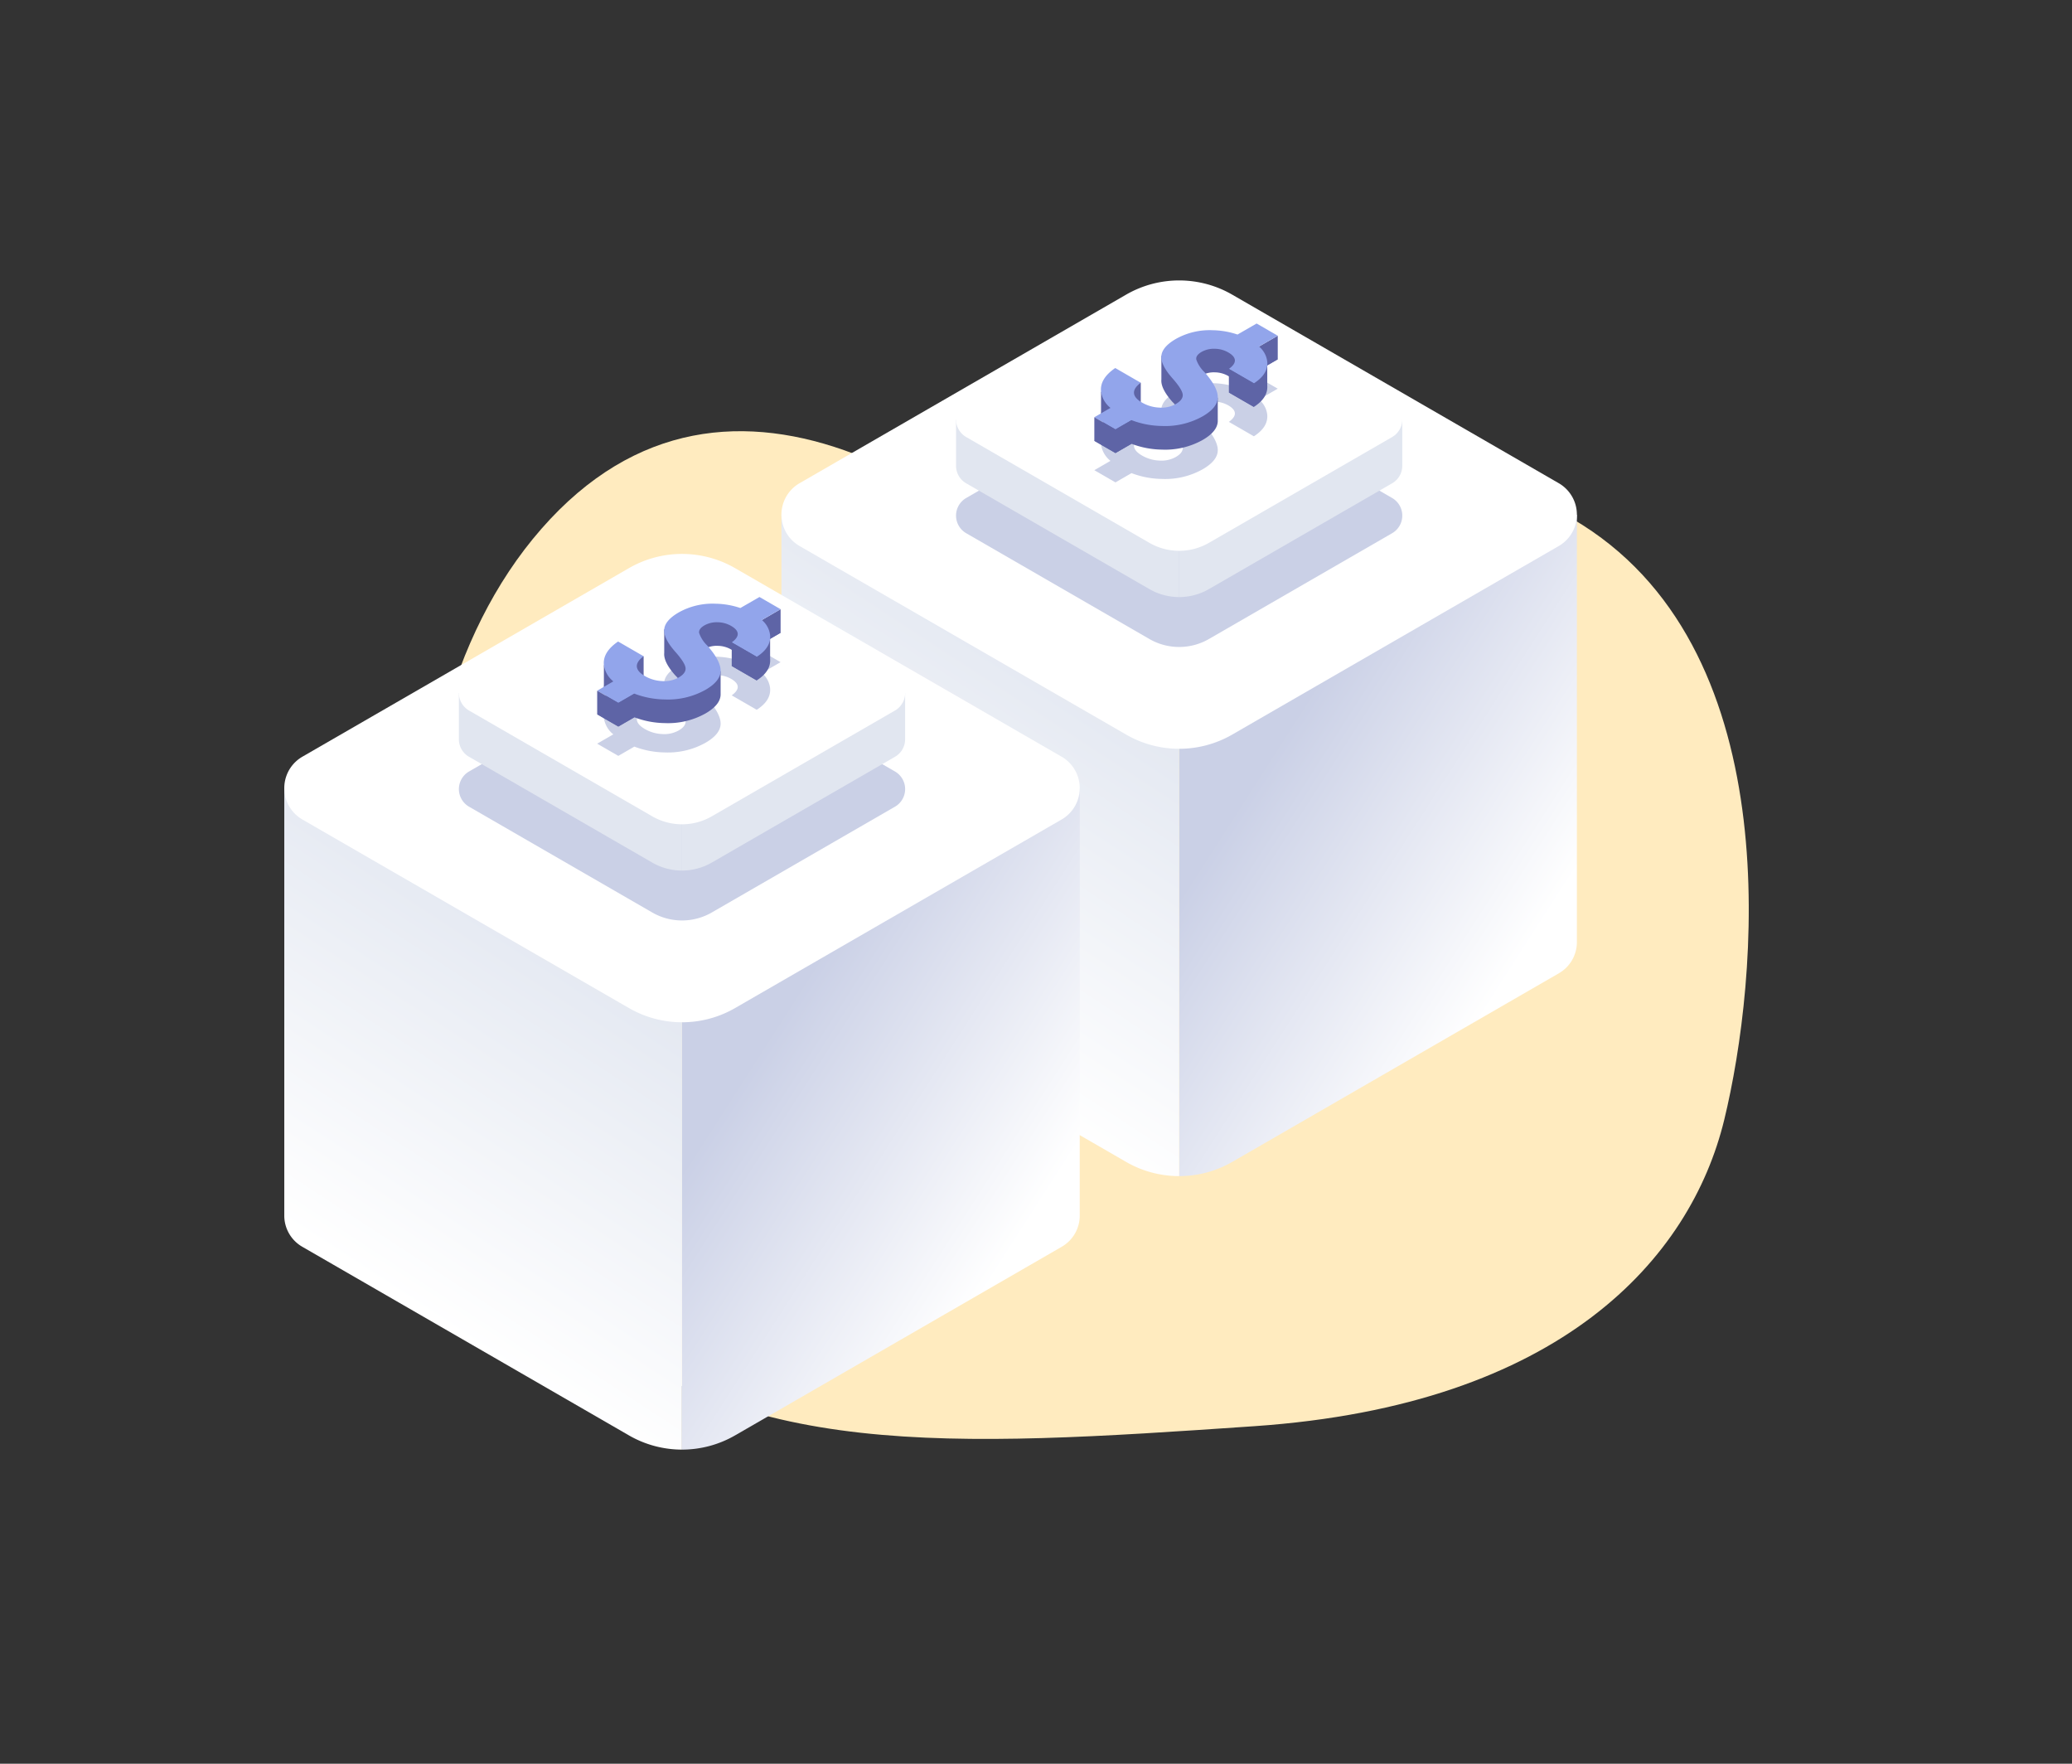 <svg xmlns="http://www.w3.org/2000/svg" xmlns:xlink="http://www.w3.org/1999/xlink" width="470" height="400" viewBox="0 0 470 400">
  <rect x="0" y="0" width="470" height="400" fill="#333333" stroke="none"/>
  <defs>
    <clipPath id="clip-path">
      <rect id="Rectangle_810" data-name="Rectangle 810" width="470" height="400" transform="translate(-17624 -16508)" fill="#814444"/>
    </clipPath>
    <linearGradient id="linear-gradient" x1="0.306" y1="0.292" x2="0.752" y2="0.77" gradientUnits="objectBoundingBox">
      <stop offset="0" stop-color="#cad0e6"/>
      <stop offset="1" stop-color="#fff"/>
    </linearGradient>
    <linearGradient id="linear-gradient-2" x1="0.645" y1="0.129" x2="0.38" y2="0.807" gradientUnits="objectBoundingBox">
      <stop offset="0" stop-color="#e1e6f0"/>
      <stop offset="1" stop-color="#fff"/>
    </linearGradient>
  </defs>
  <g id="Mask_Group_35" data-name="Mask Group 35" transform="translate(17624 16508)" clip-path="url(#clip-path)">
    <g id="Group_2916" data-name="Group 2916" transform="translate(-18612.514 -19787.297)">
      <path id="Path_20428" data-name="Path 20428" d="M131.078,85.758C183.071,99.737,138.01,2.595,193.47.072S285.38,62.033,297.129,92.1s6.878,74.15-47.375,118.022-91.331,73.364-141.6,68.228S-6.416,200.663.516,136.323,79.084,71.779,131.078,85.758Z" transform="matrix(0.819, 0.574, -0.574, 0.819, 1189.142, 3287.296)" fill="#ffebbf"/>
      <g id="Group_555" data-name="Group 555" transform="translate(1165.771 3342.898)">
        <g id="Group_550" data-name="Group 550" transform="translate(0)">
          <g id="Group_549" data-name="Group 549">
            <g id="Group_548" data-name="Group 548" transform="translate(0 53.11)">
              <path id="Path_13029" data-name="Path 13029" d="M2026.089,1249.92l74.063-42.76a8.149,8.149,0,0,0,4.113-7.124v-96.915l-90.217,52.087v97.939A24.066,24.066,0,0,0,2026.089,1249.92Z" transform="translate(-1923.831 -1103.121)" fill="url(#linear-gradient)"/>
              <path id="Path_13030" data-name="Path 13030" d="M1249.157,1207.16l74.063,42.76a24.066,24.066,0,0,0,12.041,3.227v-97.939l-90.217-52.087v96.915A8.15,8.15,0,0,0,1249.157,1207.16Z" transform="translate(-1245.044 -1103.121)" fill="url(#linear-gradient-2)"/>
            </g>
            <path id="Path_13031" data-name="Path 13031" d="M1249.156,710.647l74.063,42.76a24.083,24.083,0,0,0,24.083,0l74.063-42.76a8.225,8.225,0,0,0,0-14.247L1347.3,653.64a24.083,24.083,0,0,0-24.083,0l-74.063,42.76A8.225,8.225,0,0,0,1249.156,710.647Z" transform="translate(-1245.043 -650.413)" fill="#fff"/>
          </g>
        </g>
        <g id="Group_552" data-name="Group 552" transform="translate(39.606 1.731)">
          <path id="Path_13032" data-name="Path 13032" d="M1584.948,884.847l41.549,23.988a13.51,13.51,0,0,0,13.51,0l41.549-23.988a4.614,4.614,0,0,0,0-7.992l-41.549-23.988a13.51,13.51,0,0,0-13.51,0l-41.549,23.988A4.614,4.614,0,0,0,1584.948,884.847Z" transform="translate(-1582.64 -829.248)" fill="#cad0e6" style="mix-blend-mode: multiply;isolation: isolate"/>
          <g id="Group_551" data-name="Group 551" transform="translate(0 29.795)">
            <path id="Path_13033" data-name="Path 13033" d="M2020.8,957.609l41.549-23.988a4.572,4.572,0,0,0,2.308-4v-10.49l-50.612,29.221V959.42A13.5,13.5,0,0,0,2020.8,957.609Z" transform="translate(-1963.437 -919.135)" fill="#e1e6f0"/>
            <path id="Path_13034" data-name="Path 13034" d="M1584.947,933.621l41.549,23.988a13.5,13.5,0,0,0,6.755,1.81V948.356l-50.612-29.221v10.49A4.571,4.571,0,0,0,1584.947,933.621Z" transform="translate(-1582.64 -919.135)" fill="#e1e6f0"/>
          </g>
          <path id="Path_13035" data-name="Path 13035" d="M1584.948,698.959l41.549,23.988a13.51,13.51,0,0,0,13.51,0l41.549-23.988a4.614,4.614,0,0,0,0-7.992l-41.549-23.989a13.511,13.511,0,0,0-13.51,0l-41.549,23.989A4.614,4.614,0,0,0,1584.948,698.959Z" transform="translate(-1582.64 -665.168)" fill="#fff"/>
        </g>
        <g id="Group_554" data-name="Group 554" transform="translate(70.976 9.772)">
          <path id="Path_13036" data-name="Path 13036" d="M1874.608,857.131q3.337-1.927,3.425-4.223T1875,847.087a7.156,7.156,0,0,1-1.839-2.849q-.141-.942,1.2-1.717a5.638,5.638,0,0,1,2.983-.711,6.282,6.282,0,0,1,3.074.827q1.456.841,1.5,1.781t-1.364,1.958l5.671,3.274q3.254-2.083,3.036-4.868a5.221,5.221,0,0,0-1.873-3.478l4.251-2.454-4.792-2.767-4.336,2.5a18.4,18.4,0,0,0-5.637-.977,15.657,15.657,0,0,0-8.326,1.965q-3.114,1.8-3.306,3.84t2.5,5.081q2.183,2.467,2.335,3.652.151,1.207-1.565,2.2a6.676,6.676,0,0,1-3.706.81,8.534,8.534,0,0,1-3.95-1.14q-1.752-1.012-1.825-2.163t1.538-2.331l-5.789-3.342q-3.527,2.4-3.225,5.329a5.781,5.781,0,0,0,2.142,3.714l-3.661,2.114,4.792,2.767,3.642-2.1a20.086,20.086,0,0,0,6.91,1.319A17.4,17.4,0,0,0,1874.608,857.131Z" transform="translate(-1850.037 -824.073)" fill="#cad0e6" style="mix-blend-mode: multiply;isolation: isolate"/>
          <g id="Group_553" data-name="Group 553" transform="translate(0)">
            <path id="Path_13037" data-name="Path 13037" d="M1889.263,776.57l2.379-1.373-4.792-2.767-3.458,2v-2.91H1871.92v3.018a14.16,14.16,0,0,0-3.228,1.313v-1.434h-3.447v5.349q-.192,2.042,2.5,5.081a9.642,9.642,0,0,1,2.3,3.491h-10.99c-.007-.045-.018-.089-.021-.134q-.074-1.151,1.538-2.331h0v-5.349h-7.527v3.464l-.025.025-1.462-1.5v4.475a4.359,4.359,0,0,0,0,.874v1.092l.208-.12a6.389,6.389,0,0,0,1.934,2.742l-3.661,2.114,4.792,2.767,3.642-2.1a20.084,20.084,0,0,0,6.91,1.319,17.4,17.4,0,0,0,9.226-2.188q3.337-1.927,3.425-4.224V783.9h-2.627c-.131-.156-.266-.312-.406-.471a7.156,7.156,0,0,1-1.839-2.849q-.141-.942,1.2-1.717a5.641,5.641,0,0,1,2.983-.711,6.283,6.283,0,0,1,3.074.827q1.456.841,1.5,1.781t-1.364,1.958l5.671,3.274q3.254-2.083,3.036-4.868Z" transform="translate(-1850.037 -767.08)" fill="#5e64a6"/>
            <path id="Path_13038" data-name="Path 13038" d="M2170.72,757.294v5.35l-4.512,2.605.261-5.5Z" transform="translate(-2129.115 -754.527)" fill="#5e64a6"/>
            <path id="Path_13039" data-name="Path 13039" d="M1874.608,754.757q3.337-1.927,3.425-4.224T1875,744.713a7.158,7.158,0,0,1-1.839-2.849q-.141-.942,1.2-1.717a5.639,5.639,0,0,1,2.983-.711,6.282,6.282,0,0,1,3.074.827q1.456.841,1.5,1.781T1880.556,744l5.671,3.274q3.254-2.083,3.036-4.868a5.221,5.221,0,0,0-1.873-3.478l4.251-2.454-4.792-2.767-4.336,2.5a18.405,18.405,0,0,0-5.637-.977,15.66,15.66,0,0,0-8.326,1.965q-3.114,1.8-3.306,3.84t2.5,5.081q2.183,2.467,2.335,3.652.151,1.207-1.565,2.2a6.68,6.68,0,0,1-3.706.81,8.534,8.534,0,0,1-3.95-1.14q-1.752-1.011-1.825-2.163t1.538-2.331l-5.789-3.342q-3.527,2.4-3.225,5.329a5.782,5.782,0,0,0,2.142,3.714l-3.661,2.114,4.792,2.767,3.642-2.1a20.087,20.087,0,0,0,6.91,1.319A17.4,17.4,0,0,0,1874.608,754.757Z" transform="translate(-1850.037 -733.709)" fill="#92a5eb"/>
            <path id="Path_13040" data-name="Path 13040" d="M1850.037,914.871v5.349l4.792,2.767v-5.349Z" transform="translate(-1850.037 -893.617)" fill="#5e64a6"/>
            <path id="Path_13041" data-name="Path 13041" d="M2110.178,821.45V826.8l5.671,3.274v-5.349Z" transform="translate(-2079.659 -811.156)" fill="#5e64a6"/>
            <path id="Path_13042" data-name="Path 13042" d="M1894.53,920.532v5.349l-3.642,2.1v-5.349Z" transform="translate(-1886.095 -898.615)" fill="#5e64a6"/>
          </g>
        </g>
      </g>
      <g id="Group_556" data-name="Group 556" transform="translate(1053 3404.923)">
        <g id="Group_550-2" data-name="Group 550" transform="translate(0 0)">
          <g id="Group_549-2" data-name="Group 549">
            <g id="Group_548-2" data-name="Group 548" transform="translate(0 53.11)">
              <path id="Path_13029-2" data-name="Path 13029" d="M2026.089,1249.92l74.063-42.76a8.149,8.149,0,0,0,4.113-7.124v-96.915l-90.217,52.087v97.939A24.066,24.066,0,0,0,2026.089,1249.92Z" transform="translate(-1923.831 -1103.121)" fill="url(#linear-gradient)"/>
              <path id="Path_13030-2" data-name="Path 13030" d="M1249.157,1207.16l74.063,42.76a24.066,24.066,0,0,0,12.041,3.227v-97.939l-90.217-52.087v96.915A8.15,8.15,0,0,0,1249.157,1207.16Z" transform="translate(-1245.044 -1103.121)" fill="url(#linear-gradient-2)"/>
            </g>
            <path id="Path_13031-2" data-name="Path 13031" d="M1249.156,710.647l74.063,42.76a24.083,24.083,0,0,0,24.083,0l74.063-42.76a8.225,8.225,0,0,0,0-14.247L1347.3,653.64a24.083,24.083,0,0,0-24.083,0l-74.063,42.76A8.225,8.225,0,0,0,1249.156,710.647Z" transform="translate(-1245.043 -650.413)" fill="#fff"/>
          </g>
        </g>
        <g id="Group_552-2" data-name="Group 552" transform="translate(39.606 1.731)">
          <path id="Path_13032-2" data-name="Path 13032" d="M1584.948,884.847l41.549,23.988a13.51,13.51,0,0,0,13.51,0l41.549-23.988a4.614,4.614,0,0,0,0-7.992l-41.549-23.988a13.51,13.51,0,0,0-13.51,0l-41.549,23.988A4.614,4.614,0,0,0,1584.948,884.847Z" transform="translate(-1582.64 -829.248)" fill="#cad0e6" style="mix-blend-mode: multiply;isolation: isolate"/>
          <g id="Group_551-2" data-name="Group 551" transform="translate(0 29.795)">
            <path id="Path_13033-2" data-name="Path 13033" d="M2020.8,957.609l41.549-23.988a4.572,4.572,0,0,0,2.308-4v-10.49l-50.612,29.221V959.42A13.5,13.5,0,0,0,2020.8,957.609Z" transform="translate(-1963.437 -919.135)" fill="#e1e6f0"/>
            <path id="Path_13034-2" data-name="Path 13034" d="M1584.947,933.621l41.549,23.988a13.5,13.5,0,0,0,6.755,1.81V948.356l-50.612-29.221v10.49A4.571,4.571,0,0,0,1584.947,933.621Z" transform="translate(-1582.64 -919.135)" fill="#e1e6f0"/>
          </g>
          <path id="Path_13035-2" data-name="Path 13035" d="M1584.948,698.959l41.549,23.988a13.51,13.51,0,0,0,13.51,0l41.549-23.988a4.614,4.614,0,0,0,0-7.992l-41.549-23.989a13.511,13.511,0,0,0-13.51,0l-41.549,23.989A4.614,4.614,0,0,0,1584.948,698.959Z" transform="translate(-1582.64 -665.168)" fill="#fff"/>
        </g>
        <g id="Group_554-2" data-name="Group 554" transform="translate(70.976 9.772)">
          <path id="Path_13036-2" data-name="Path 13036" d="M1874.608,857.131q3.337-1.927,3.425-4.223T1875,847.087a7.156,7.156,0,0,1-1.839-2.849q-.141-.942,1.2-1.717a5.638,5.638,0,0,1,2.983-.711,6.282,6.282,0,0,1,3.074.827q1.456.841,1.5,1.781t-1.364,1.958l5.671,3.274q3.254-2.083,3.036-4.868a5.221,5.221,0,0,0-1.873-3.478l4.251-2.454-4.792-2.767-4.336,2.5a18.4,18.4,0,0,0-5.637-.977,15.657,15.657,0,0,0-8.326,1.965q-3.114,1.8-3.306,3.84t2.5,5.081q2.183,2.467,2.335,3.652.151,1.207-1.565,2.2a6.676,6.676,0,0,1-3.706.81,8.534,8.534,0,0,1-3.95-1.14q-1.752-1.012-1.825-2.163t1.538-2.331l-5.789-3.342q-3.527,2.4-3.225,5.329a5.781,5.781,0,0,0,2.142,3.714l-3.661,2.114,4.792,2.767,3.642-2.1a20.086,20.086,0,0,0,6.91,1.319A17.4,17.4,0,0,0,1874.608,857.131Z" transform="translate(-1850.037 -824.073)" fill="#cad0e6" style="mix-blend-mode: multiply;isolation: isolate"/>
          <g id="Group_553-2" data-name="Group 553" transform="translate(0)">
            <path id="Path_13037-2" data-name="Path 13037" d="M1889.263,776.57l2.379-1.373-4.792-2.767-3.458,2v-2.91H1871.92v3.018a14.16,14.16,0,0,0-3.228,1.313v-1.434h-3.447v5.349q-.192,2.042,2.5,5.081a9.642,9.642,0,0,1,2.3,3.491h-10.99c-.007-.045-.018-.089-.021-.134q-.074-1.151,1.538-2.331h0v-5.349h-7.527v3.464l-.025.025-1.462-1.5v4.475a4.359,4.359,0,0,0,0,.874v1.092l.208-.12a6.389,6.389,0,0,0,1.934,2.742l-3.661,2.114,4.792,2.767,3.642-2.1a20.084,20.084,0,0,0,6.91,1.319,17.4,17.4,0,0,0,9.226-2.188q3.337-1.927,3.425-4.224V783.9h-2.627c-.131-.156-.266-.312-.406-.471a7.156,7.156,0,0,1-1.839-2.849q-.141-.942,1.2-1.717a5.641,5.641,0,0,1,2.983-.711,6.283,6.283,0,0,1,3.074.827q1.456.841,1.5,1.781t-1.364,1.958l5.671,3.274q3.254-2.083,3.036-4.868Z" transform="translate(-1850.037 -767.08)" fill="#5e64a6"/>
            <path id="Path_13038-2" data-name="Path 13038" d="M2170.72,757.294v5.35l-4.512,2.605.261-5.5Z" transform="translate(-2129.115 -754.527)" fill="#5e64a6"/>
            <path id="Path_13039-2" data-name="Path 13039" d="M1874.608,754.757q3.337-1.927,3.425-4.224T1875,744.713a7.158,7.158,0,0,1-1.839-2.849q-.141-.942,1.2-1.717a5.639,5.639,0,0,1,2.983-.711,6.282,6.282,0,0,1,3.074.827q1.456.841,1.5,1.781T1880.556,744l5.671,3.274q3.254-2.083,3.036-4.868a5.221,5.221,0,0,0-1.873-3.478l4.251-2.454-4.792-2.767-4.336,2.5a18.405,18.405,0,0,0-5.637-.977,15.66,15.66,0,0,0-8.326,1.965q-3.114,1.8-3.306,3.84t2.5,5.081q2.183,2.467,2.335,3.652.151,1.207-1.565,2.2a6.68,6.68,0,0,1-3.706.81,8.534,8.534,0,0,1-3.95-1.14q-1.752-1.011-1.825-2.163t1.538-2.331l-5.789-3.342q-3.527,2.4-3.225,5.329a5.782,5.782,0,0,0,2.142,3.714l-3.661,2.114,4.792,2.767,3.642-2.1a20.087,20.087,0,0,0,6.91,1.319A17.4,17.4,0,0,0,1874.608,754.757Z" transform="translate(-1850.037 -733.709)" fill="#92a5eb"/>
            <path id="Path_13040-2" data-name="Path 13040" d="M1850.037,914.871v5.349l4.792,2.767v-5.349Z" transform="translate(-1850.037 -893.617)" fill="#5e64a6"/>
            <path id="Path_13041-2" data-name="Path 13041" d="M2110.178,821.45V826.8l5.671,3.274v-5.349Z" transform="translate(-2079.659 -811.156)" fill="#5e64a6"/>
            <path id="Path_13042-2" data-name="Path 13042" d="M1894.53,920.532v5.349l-3.642,2.1v-5.349Z" transform="translate(-1886.095 -898.615)" fill="#5e64a6"/>
          </g>
        </g>
      </g>
    </g>
  </g>
</svg>
